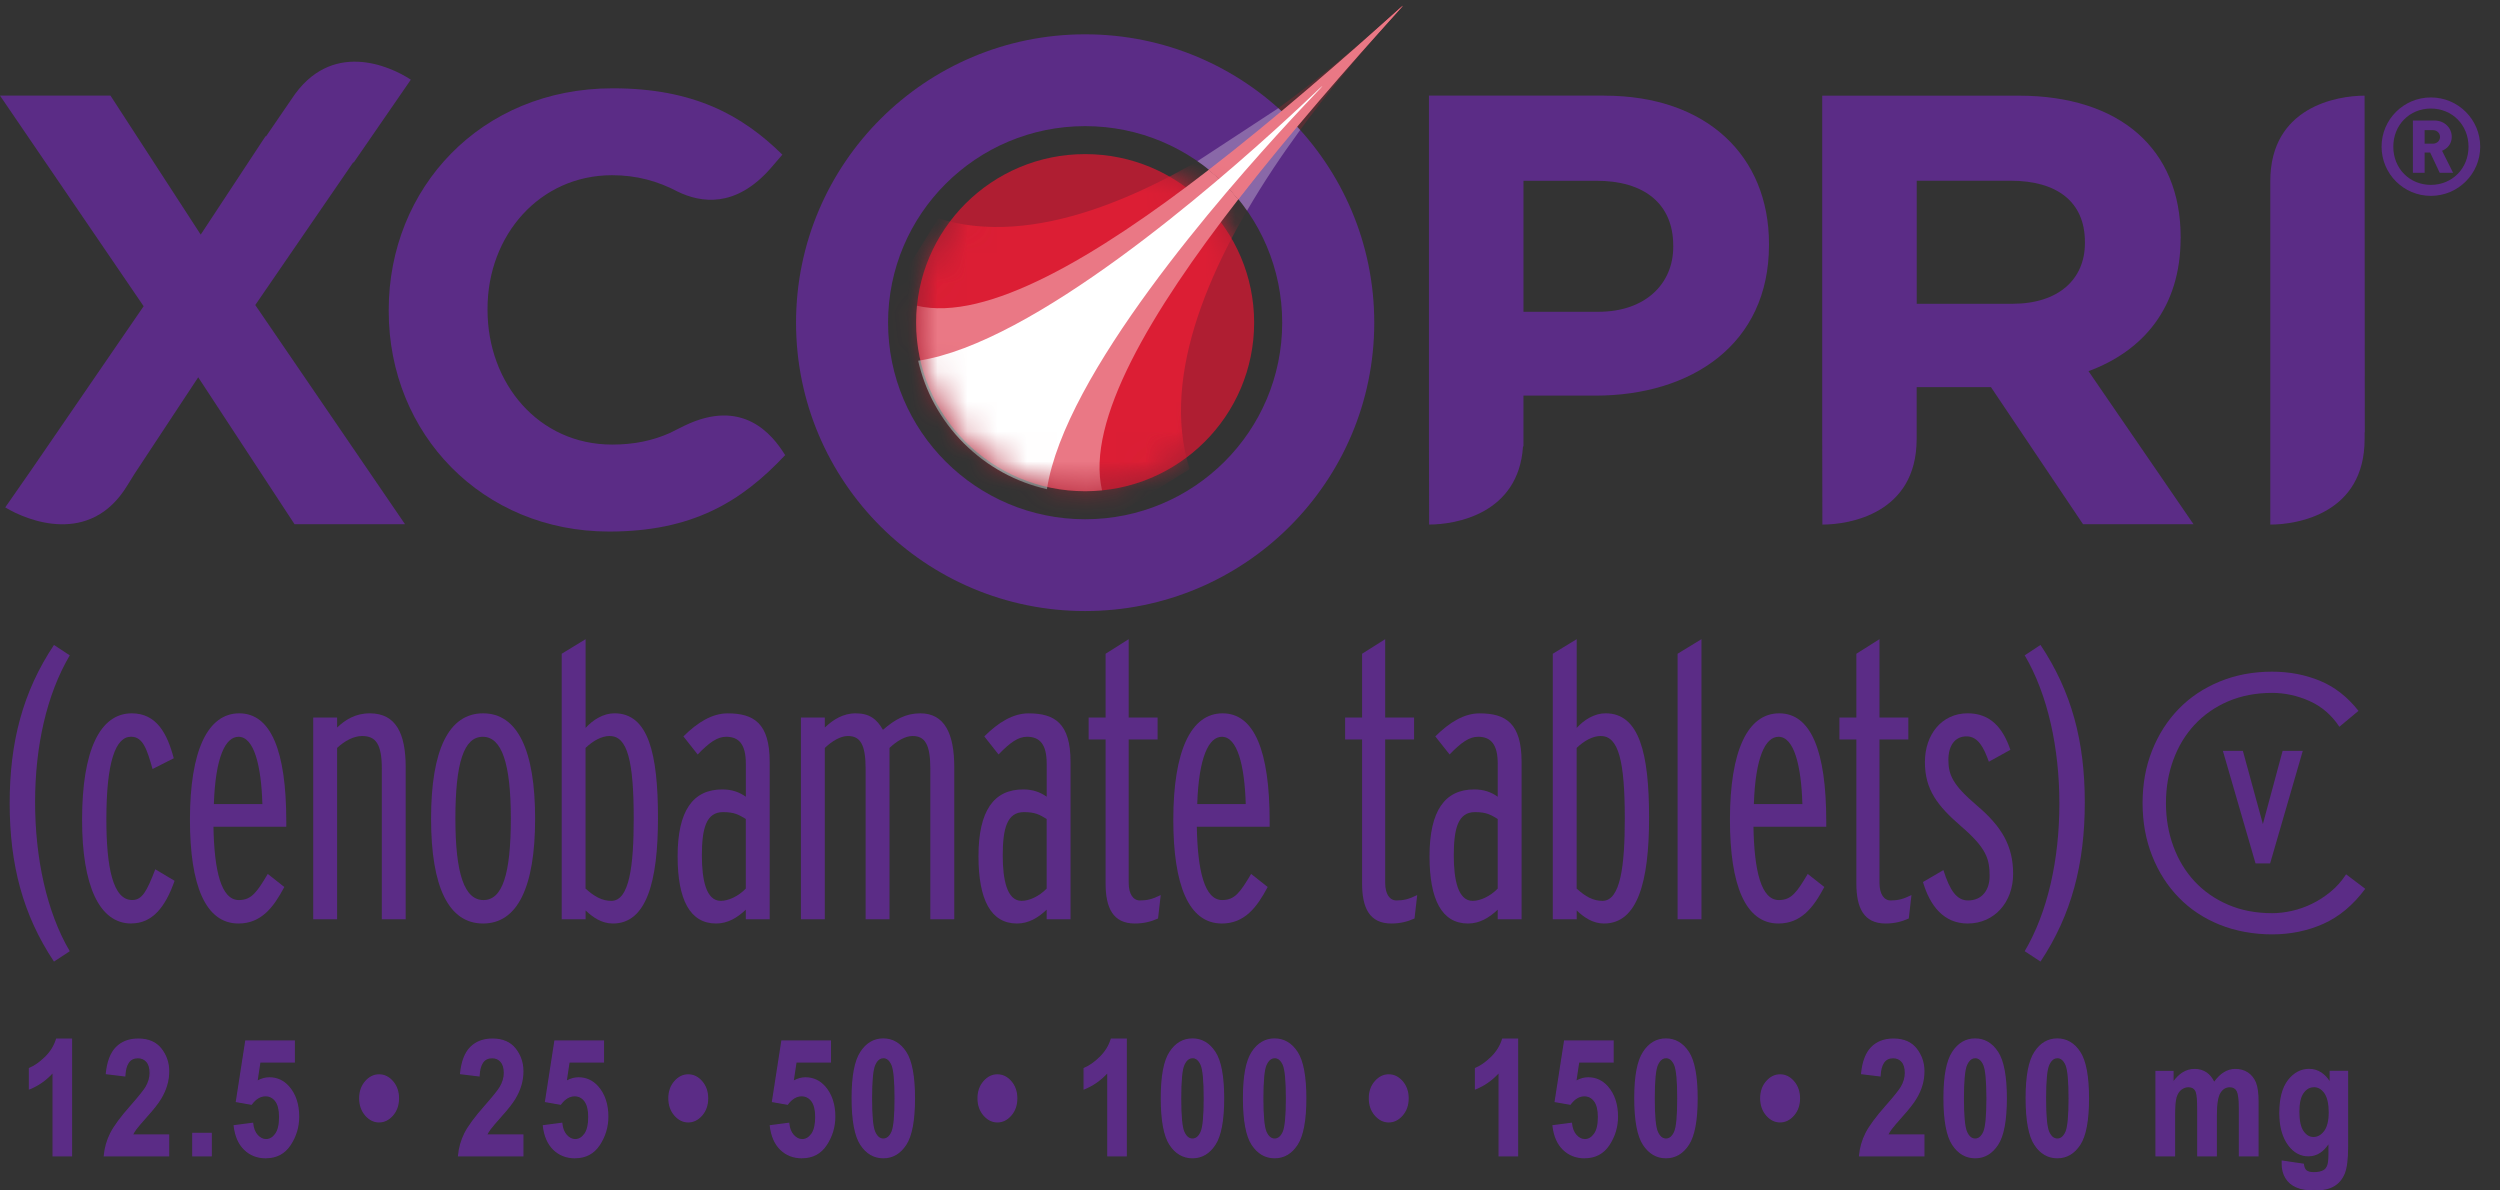 <svg width="84" height="40" viewBox="0 0 84 40" fill="none" xmlns="http://www.w3.org/2000/svg">
<rect x="0" y="0" width="84" height="40" fill="#333333" stroke="none"/>
<path d="M53.91 3.213H48.012V15.001H48.013L48.019 17.625C48.903 17.625 51.025 17.271 51.173 15.001H51.188V13.293H53.601C56.839 13.293 59.438 11.565 59.438 8.233V8.192C59.438 5.251 57.355 3.214 53.911 3.214L53.91 3.213ZM56.221 8.295C56.221 9.528 55.293 10.476 53.705 10.476H51.189V6.074H53.644C55.232 6.074 56.221 6.835 56.221 8.255V8.296V8.295Z" fill="#5B2C86"/>
<path d="M73.27 8.007V7.966C73.27 5.004 71.228 3.214 67.825 3.214H61.226V14.774H61.227L61.232 17.626C62.145 17.626 64.387 17.254 64.399 14.774H64.4V13.007H66.896L69.99 17.614H73.702L70.174 12.471C72.01 11.792 73.268 10.332 73.268 8.007H73.27ZM70.053 8.17C70.053 9.383 69.166 10.207 67.619 10.207H64.402V6.072H67.557C69.104 6.072 70.053 6.772 70.053 8.129V8.17Z" fill="#5B2C86"/>
<path d="M79.457 14.526L79.45 3.214C78.534 3.214 76.282 3.587 76.282 6.087V12.937V13.129V14.526V17.626C77.199 17.626 79.451 17.253 79.451 14.753V14.526H79.457Z" fill="#5B2C86"/>
<path d="M11.871 5.454C11.871 5.454 11.88 5.459 11.884 5.462L13.804 2.677C13.079 2.201 11.109 1.333 9.806 3.315L8.942 4.578L8.919 4.581L6.744 7.883L3.712 3.213H0L4.826 10.289L1.091 15.733L0.176 17.048C0.917 17.499 3.03 18.35 4.268 16.327L4.518 15.924L6.66 12.677L9.897 17.614H13.609L8.577 10.249L11.868 5.455L11.871 5.454Z" fill="#5B2C86"/>
<path d="M26.367 15.27C25.948 14.598 24.956 13.358 22.999 14.303L22.499 14.552C21.94 14.799 21.321 14.938 20.568 14.938C18.093 14.938 16.381 12.881 16.381 10.412V10.371C16.381 7.903 18.134 5.887 20.568 5.887C21.384 5.887 22.101 6.084 22.772 6.439C23.547 6.814 24.708 7 25.887 5.662L26.289 5.194L26.276 5.185C24.937 3.871 23.308 2.967 20.588 2.967C16.154 2.967 13.061 6.32 13.061 10.414V10.454C13.061 14.589 16.217 17.86 20.465 17.86C23.249 17.86 24.899 16.873 26.384 15.289L26.367 15.272V15.27Z" fill="#5B2C86"/>
<path d="M1.813 32.309C0.765 30.733 0.325 29.043 0.325 26.99C0.325 24.937 0.765 23.245 1.813 21.671L2.344 22.02C1.567 23.337 1.179 25.08 1.179 26.952C1.179 28.823 1.567 30.644 2.344 31.961L1.813 32.31V32.309Z" fill="#5B2C86"/>
<path d="M4.414 31.03C3.326 31.03 2.758 29.739 2.758 27.545C2.758 25.221 3.354 23.968 4.428 23.968C5.256 23.968 5.618 24.64 5.838 25.478L5.126 25.839C4.944 25.207 4.816 24.754 4.402 24.754C3.884 24.754 3.574 25.594 3.574 27.53C3.574 29.143 3.794 30.241 4.442 30.241C4.778 30.241 4.934 29.944 5.218 29.208L5.866 29.595C5.555 30.486 5.115 31.027 4.416 31.027L4.414 31.03Z" fill="#5B2C86"/>
<path d="M7.172 27.776C7.198 29.261 7.431 30.242 8.026 30.242C8.454 30.242 8.635 29.971 8.997 29.364L9.553 29.803C9.191 30.488 8.777 31.03 8.013 31.03C6.899 31.03 6.382 29.739 6.382 27.545C6.382 25.221 6.978 23.968 8.039 23.968C9.099 23.968 9.619 25.221 9.619 27.596V27.778H7.172V27.776ZM8.014 24.756C7.574 24.756 7.238 25.44 7.186 27.016H8.816C8.778 25.711 8.532 24.756 8.014 24.756Z" fill="#5B2C86"/>
<path d="M12.829 30.888V25.827C12.829 25.013 12.634 24.73 12.168 24.73C11.884 24.73 11.573 24.897 11.327 25.131V30.888H10.524V24.11H11.327V24.445C11.599 24.187 11.935 23.968 12.427 23.968C13.307 23.968 13.631 24.652 13.631 25.775V30.888H12.829Z" fill="#5B2C86"/>
<path d="M16.232 31.03C15.08 31.03 14.484 29.817 14.484 27.505C14.484 25.193 15.08 23.968 16.232 23.968C17.384 23.968 17.98 25.195 17.98 27.505C17.98 29.816 17.384 31.03 16.232 31.03ZM16.22 24.756C15.585 24.756 15.301 25.634 15.301 27.505C15.301 29.377 15.611 30.242 16.245 30.242C16.88 30.242 17.164 29.377 17.164 27.505C17.164 25.634 16.854 24.756 16.22 24.756Z" fill="#5B2C86"/>
<path d="M20.594 31.03C20.218 31.03 19.92 30.823 19.676 30.591V30.888H18.873V21.966L19.676 21.476V24.458C19.922 24.187 20.272 23.967 20.646 23.967C21.786 23.967 22.108 25.322 22.108 27.479C22.108 29.635 21.72 31.03 20.594 31.03ZM20.49 24.729C20.206 24.729 19.92 24.897 19.674 25.13V29.856C19.972 30.127 20.231 30.269 20.542 30.269C21.15 30.269 21.293 29.082 21.293 27.506C21.293 25.583 21.085 24.731 20.49 24.731V24.729Z" fill="#5B2C86"/>
<path d="M25.059 30.888V30.565C24.774 30.836 24.45 31.03 24.062 31.03C23.182 31.03 22.768 30.23 22.768 28.771C22.768 27.235 23.286 26.525 24.27 26.525C24.594 26.525 24.84 26.615 25.06 26.77V25.659C25.06 25.026 24.84 24.755 24.4 24.755C24.102 24.755 23.83 24.949 23.442 25.35L22.962 24.743C23.442 24.266 23.932 23.969 24.45 23.969C25.331 23.969 25.861 24.304 25.861 25.595V30.888H25.059ZM25.059 27.518C24.826 27.377 24.683 27.287 24.295 27.287C23.725 27.287 23.583 27.841 23.583 28.745C23.583 29.559 23.725 30.269 24.217 30.269C24.475 30.269 24.813 30.114 25.059 29.856V27.52V27.518Z" fill="#5B2C86"/>
<path d="M31.259 30.888V25.827C31.259 25.013 31.078 24.73 30.663 24.73C30.417 24.73 30.133 24.897 29.887 25.131V30.888H29.085V25.827C29.085 25.013 28.903 24.73 28.489 24.73C28.243 24.73 27.959 24.897 27.713 25.131V30.888H26.911V24.11H27.713V24.445C27.985 24.187 28.321 23.968 28.749 23.968C29.215 23.968 29.461 24.161 29.667 24.523C30.069 24.174 30.431 23.968 30.923 23.968C31.739 23.968 32.063 24.652 32.063 25.775V30.888H31.261H31.259Z" fill="#5B2C86"/>
<path d="M35.168 30.888V30.565C34.884 30.836 34.56 31.03 34.172 31.03C33.291 31.03 32.877 30.23 32.877 28.771C32.877 27.235 33.395 26.525 34.379 26.525C34.703 26.525 34.949 26.615 35.169 26.77V25.659C35.169 25.026 34.949 24.755 34.509 24.755C34.211 24.755 33.939 24.949 33.551 25.35L33.072 24.743C33.551 24.266 34.042 23.969 34.56 23.969C35.44 23.969 35.97 24.304 35.97 25.595V30.888H35.168ZM35.168 27.518C34.936 27.377 34.792 27.287 34.404 27.287C33.834 27.287 33.692 27.841 33.692 28.745C33.692 29.559 33.834 30.269 34.326 30.269C34.584 30.269 34.922 30.114 35.168 29.856V27.52V27.518Z" fill="#5B2C86"/>
<path d="M38.908 30.862C38.676 30.966 38.43 31.03 38.132 31.03C37.394 31.03 37.148 30.501 37.148 29.687V24.845H36.578V24.109H37.148V21.966L37.924 21.476V24.109H38.895V24.845H37.924V29.661C37.924 30.048 38.08 30.255 38.3 30.255C38.534 30.255 38.714 30.217 39 30.074L38.91 30.862H38.908Z" fill="#5B2C86"/>
<path d="M40.213 27.776C40.239 29.261 40.472 30.242 41.067 30.242C41.495 30.242 41.676 29.971 42.038 29.364L42.594 29.803C42.232 30.488 41.818 31.03 41.054 31.03C39.94 31.03 39.423 29.739 39.423 27.545C39.423 25.221 40.019 23.968 41.08 23.968C42.14 23.968 42.66 25.221 42.66 27.596V27.778H40.213V27.776ZM41.055 24.756C40.615 24.756 40.279 25.44 40.227 27.016H41.857C41.819 25.711 41.573 24.756 41.055 24.756Z" fill="#5B2C86"/>
<path d="M47.526 30.862C47.294 30.966 47.048 31.03 46.75 31.03C46.012 31.03 45.766 30.501 45.766 29.687V24.845H45.196V24.109H45.766V21.966L46.542 21.476V24.109H47.513V24.845H46.542V29.661C46.542 30.048 46.698 30.255 46.918 30.255C47.152 30.255 47.332 30.217 47.618 30.074L47.528 30.862H47.526Z" fill="#5B2C86"/>
<path d="M50.323 30.888V30.565C50.038 30.836 49.715 31.03 49.326 31.03C48.446 31.03 48.032 30.23 48.032 28.771C48.032 27.235 48.55 26.525 49.534 26.525C49.858 26.525 50.104 26.615 50.324 26.77V25.659C50.324 25.026 50.104 24.755 49.664 24.755C49.366 24.755 49.094 24.949 48.706 25.35L48.226 24.743C48.706 24.266 49.197 23.969 49.715 23.969C50.595 23.969 51.125 24.304 51.125 25.595V30.888H50.323ZM50.323 27.518C50.09 27.377 49.947 27.287 49.559 27.287C48.989 27.287 48.847 27.841 48.847 28.745C48.847 29.559 48.989 30.269 49.481 30.269C49.739 30.269 50.077 30.114 50.323 29.856V27.52V27.518Z" fill="#5B2C86"/>
<path d="M53.895 31.03C53.519 31.03 53.221 30.823 52.977 30.591V30.888H52.174V21.966L52.977 21.476V24.458C53.222 24.187 53.572 23.967 53.947 23.967C55.087 23.967 55.409 25.322 55.409 27.479C55.409 29.635 55.021 31.03 53.895 31.03ZM53.791 24.729C53.507 24.729 53.221 24.897 52.975 25.13V29.856C53.273 30.127 53.531 30.269 53.843 30.269C54.451 30.269 54.593 29.082 54.593 27.506C54.593 25.583 54.386 24.731 53.791 24.731V24.729Z" fill="#5B2C86"/>
<path d="M56.367 30.888V21.966L57.169 21.476V30.888H56.367Z" fill="#5B2C86"/>
<path d="M58.916 27.776C58.942 29.261 59.174 30.242 59.77 30.242C60.198 30.242 60.378 29.971 60.74 29.364L61.297 29.803C60.934 30.488 60.52 31.03 59.756 31.03C58.643 31.03 58.126 29.739 58.126 27.545C58.126 25.221 58.722 23.968 59.782 23.968C60.843 23.968 61.362 25.221 61.362 27.596V27.778H58.916V27.776ZM59.758 24.756C59.318 24.756 58.981 25.44 58.93 27.016H60.56C60.522 25.711 60.276 24.756 59.758 24.756Z" fill="#5B2C86"/>
<path d="M64.134 30.862C63.901 30.966 63.656 31.03 63.358 31.03C62.62 31.03 62.374 30.501 62.374 29.687V24.845H61.804V24.109H62.374V21.966L63.15 21.476V24.109H64.12V24.845H63.15V29.661C63.15 30.048 63.306 30.255 63.526 30.255C63.759 30.255 63.94 30.217 64.225 30.074L64.135 30.862H64.134Z" fill="#5B2C86"/>
<path d="M66.114 31.03C65.312 31.03 64.846 30.436 64.612 29.636L65.298 29.235C65.518 29.933 65.752 30.255 66.126 30.255C66.605 30.255 66.851 29.894 66.851 29.441C66.851 28.86 66.747 28.499 65.893 27.763C65.103 27.079 64.677 26.536 64.677 25.607C64.677 24.677 65.246 23.967 66.113 23.967C66.889 23.967 67.303 24.47 67.549 25.194L66.825 25.594C66.657 25.117 66.463 24.742 66.075 24.742C65.686 24.742 65.466 25.052 65.466 25.53C65.466 26.033 65.609 26.37 66.411 27.054C67.265 27.777 67.641 28.423 67.641 29.365C67.641 30.307 67.019 31.03 66.113 31.03H66.114Z" fill="#5B2C86"/>
<path d="M68.561 32.309L68.03 31.96C68.806 30.643 69.195 28.874 69.195 27.002C69.195 25.131 68.806 23.336 68.03 22.019L68.561 21.67C69.609 23.246 70.049 24.91 70.049 26.963C70.049 29.016 69.609 30.733 68.561 32.308V32.309Z" fill="#5B2C86"/>
<path d="M79.472 29.864C79.067 30.409 78.6 30.8 78.068 31.039C77.537 31.276 76.963 31.395 76.344 31.395C75.724 31.395 75.112 31.285 74.578 31.069C74.042 30.852 73.584 30.547 73.204 30.155C72.824 29.764 72.526 29.298 72.312 28.756C72.097 28.214 71.991 27.623 71.991 26.982C71.991 26.341 72.097 25.753 72.312 25.214C72.526 24.677 72.823 24.212 73.204 23.82C73.584 23.428 74.043 23.122 74.578 22.901C75.114 22.68 75.701 22.568 76.344 22.568C76.915 22.568 77.448 22.669 77.942 22.871C78.437 23.073 78.872 23.411 79.245 23.885L78.603 24.419C78.341 24.024 78.005 23.735 77.598 23.554C77.189 23.373 76.771 23.281 76.344 23.281C75.797 23.281 75.303 23.377 74.863 23.566C74.423 23.756 74.049 24.017 73.74 24.349C73.431 24.681 73.193 25.072 73.027 25.524C72.86 25.975 72.776 26.46 72.776 26.982C72.776 27.504 72.86 27.991 73.027 28.441C73.193 28.892 73.431 29.283 73.74 29.616C74.049 29.948 74.423 30.209 74.863 30.398C75.303 30.588 75.797 30.683 76.344 30.683C76.558 30.683 76.779 30.657 77.009 30.605C77.239 30.553 77.463 30.474 77.681 30.368C77.9 30.262 78.108 30.127 78.306 29.965C78.504 29.802 78.679 29.608 78.829 29.377L79.472 29.864Z" fill="#5B2C86"/>
<path d="M43.082 10.842C43.082 14.49 40.118 17.447 36.461 17.447C32.803 17.447 29.839 14.49 29.839 10.842C29.839 7.195 32.803 4.238 36.461 4.238C40.118 4.238 43.082 7.195 43.082 10.842ZM36.461 1.153C31.095 1.153 26.747 5.492 26.747 10.842C26.747 16.193 31.097 20.531 36.461 20.531C41.825 20.531 46.175 16.193 46.175 10.842C46.175 5.492 41.825 1.153 36.461 1.153Z" fill="#5B2C86"/>
<path d="M2.4 38.831H1.786V36.012C1.557 36.27 1.291 36.458 0.991 36.579V35.901C1.162 35.831 1.339 35.708 1.522 35.53C1.705 35.351 1.833 35.147 1.904 34.915H2.4V38.831Z" fill="#5B2C86"/>
<path d="M2.423 38.855H1.764V36.071C1.543 36.309 1.286 36.487 1 36.602L0.969 36.614V35.886L0.982 35.88C1.149 35.812 1.325 35.69 1.506 35.515C1.685 35.341 1.812 35.138 1.882 34.91L1.887 34.894H2.423V38.855ZM1.809 38.81H2.378V34.938H1.92C1.847 35.166 1.719 35.371 1.537 35.547C1.358 35.721 1.182 35.845 1.012 35.916V36.546C1.295 36.426 1.55 36.242 1.768 35.998L1.808 35.954V38.81H1.809Z" fill="#5B2C86"/>
<path d="M5.666 38.136V38.831H3.509C3.533 38.568 3.604 38.318 3.721 38.082C3.84 37.845 4.07 37.534 4.411 37.15C4.682 36.843 4.849 36.636 4.91 36.527C5.003 36.369 5.049 36.211 5.049 36.051C5.049 35.881 5.011 35.753 4.935 35.666C4.858 35.578 4.757 35.535 4.633 35.535C4.361 35.535 4.213 35.738 4.193 36.144L3.582 36.069C3.619 35.671 3.729 35.379 3.914 35.193C4.098 35.006 4.343 34.913 4.649 34.913C4.985 34.913 5.239 35.022 5.41 35.24C5.581 35.458 5.666 35.708 5.666 35.99C5.666 36.149 5.644 36.305 5.6 36.455C5.557 36.605 5.49 36.756 5.399 36.907C5.309 37.059 5.157 37.252 4.946 37.488C4.747 37.71 4.623 37.856 4.571 37.927C4.519 37.998 4.477 38.067 4.444 38.134H5.666V38.136Z" fill="#5B2C86"/>
<path d="M5.688 38.855H3.483L3.486 38.83C3.509 38.566 3.582 38.311 3.701 38.074C3.82 37.837 4.052 37.522 4.394 37.136C4.661 36.832 4.828 36.623 4.89 36.517C4.98 36.363 5.025 36.206 5.025 36.052C5.025 35.889 4.988 35.763 4.916 35.681C4.843 35.598 4.75 35.559 4.631 35.559C4.37 35.559 4.234 35.751 4.213 36.148V36.172L3.554 36.092V36.07C3.594 35.669 3.708 35.369 3.895 35.18C4.082 34.99 4.335 34.894 4.646 34.894C4.988 34.894 5.25 35.007 5.425 35.229C5.599 35.45 5.686 35.707 5.686 35.992C5.686 36.153 5.665 36.311 5.619 36.462C5.576 36.614 5.507 36.768 5.416 36.92C5.324 37.073 5.171 37.27 4.959 37.505C4.763 37.726 4.637 37.873 4.586 37.943C4.543 38.002 4.507 38.059 4.478 38.115H5.686V38.855H5.688ZM3.534 38.81H5.643V38.16H4.407L4.422 38.127C4.455 38.059 4.499 37.988 4.551 37.916C4.604 37.843 4.727 37.7 4.927 37.475C5.137 37.241 5.289 37.047 5.378 36.897C5.466 36.749 5.533 36.597 5.577 36.45C5.619 36.303 5.641 36.149 5.641 35.992C5.641 35.717 5.557 35.469 5.39 35.256C5.224 35.045 4.974 34.937 4.646 34.937C4.348 34.937 4.107 35.029 3.928 35.21C3.751 35.388 3.642 35.67 3.604 36.051L4.169 36.12C4.197 35.718 4.351 35.514 4.631 35.514C4.763 35.514 4.869 35.56 4.95 35.651C5.029 35.743 5.07 35.876 5.07 36.052C5.07 36.214 5.022 36.379 4.928 36.54C4.865 36.649 4.696 36.861 4.426 37.166C4.087 37.547 3.856 37.86 3.74 38.093C3.627 38.319 3.557 38.559 3.533 38.808L3.534 38.81Z" fill="#5B2C86"/>
<path d="M6.48 38.83V38.082H7.094V38.83H6.48Z" fill="#5B2C86"/>
<path d="M7.117 38.855H6.458V38.062H7.117V38.855ZM6.502 38.81H7.071V38.106H6.502V38.81Z" fill="#5B2C86"/>
<path d="M7.871 37.829L8.485 37.748C8.502 37.919 8.553 38.052 8.642 38.15C8.731 38.248 8.829 38.296 8.936 38.296C9.062 38.296 9.171 38.233 9.261 38.109C9.352 37.984 9.398 37.793 9.398 37.534C9.398 37.29 9.353 37.109 9.263 36.992C9.173 36.874 9.058 36.816 8.92 36.816C8.743 36.816 8.585 36.911 8.444 37.101L7.944 37.014L8.258 34.982H9.883V35.683H8.727L8.627 36.346C8.767 36.262 8.907 36.22 9.05 36.22C9.302 36.22 9.517 36.32 9.693 36.519C9.916 36.772 10.027 37.108 10.027 37.522C10.027 37.864 9.932 38.179 9.742 38.467C9.552 38.754 9.282 38.897 8.929 38.897C8.645 38.897 8.406 38.805 8.216 38.619C8.025 38.434 7.91 38.169 7.87 37.827L7.871 37.829Z" fill="#5B2C86"/>
<path d="M8.932 38.92C8.643 38.92 8.397 38.824 8.203 38.635C8.008 38.447 7.89 38.175 7.85 37.829L7.847 37.807L8.506 37.721L8.509 37.745C8.524 37.91 8.576 38.04 8.66 38.133C8.745 38.226 8.838 38.272 8.938 38.272C9.058 38.272 9.158 38.214 9.245 38.094C9.333 37.974 9.376 37.784 9.376 37.532C9.376 37.293 9.333 37.116 9.247 37.003C9.161 36.891 9.054 36.837 8.921 36.837C8.753 36.837 8.599 36.929 8.464 37.112L8.455 37.123L7.92 37.029L8.241 34.957H9.908V35.703H8.749L8.659 36.301C8.787 36.231 8.92 36.196 9.053 36.196C9.311 36.196 9.534 36.298 9.714 36.501C9.94 36.759 10.054 37.101 10.054 37.52C10.054 37.865 9.957 38.188 9.766 38.477C9.573 38.77 9.293 38.918 8.934 38.918L8.932 38.92ZM7.898 37.847C7.939 38.173 8.052 38.426 8.234 38.603C8.42 38.783 8.655 38.875 8.932 38.875C9.275 38.875 9.542 38.733 9.726 38.453C9.912 38.171 10.007 37.858 10.007 37.521C10.007 37.114 9.896 36.781 9.678 36.533C9.508 36.341 9.296 36.242 9.051 36.242C8.913 36.242 8.775 36.283 8.64 36.365L8.599 36.39L8.71 35.66H9.863V35.005H8.279L7.97 36.995L8.435 37.077C8.577 36.889 8.741 36.794 8.92 36.794C9.066 36.794 9.188 36.856 9.282 36.978C9.375 37.099 9.422 37.287 9.422 37.535C9.422 37.796 9.374 37.995 9.281 38.123C9.186 38.254 9.07 38.32 8.936 38.32C8.823 38.32 8.719 38.268 8.626 38.166C8.539 38.069 8.484 37.938 8.465 37.775L7.896 37.848L7.898 37.847Z" fill="#5B2C86"/>
<path d="M13.386 36.904C13.386 37.129 13.32 37.317 13.191 37.467C13.061 37.617 12.909 37.692 12.737 37.692C12.565 37.692 12.416 37.617 12.286 37.467C12.156 37.317 12.09 37.129 12.09 36.904C12.09 36.679 12.155 36.491 12.286 36.343C12.416 36.194 12.566 36.119 12.737 36.119C12.908 36.119 13.061 36.194 13.191 36.343C13.32 36.491 13.386 36.679 13.386 36.904Z" fill="#5B2C86"/>
<path d="M12.737 37.715C12.561 37.715 12.402 37.637 12.268 37.482C12.136 37.328 12.067 37.134 12.067 36.904C12.067 36.674 12.134 36.48 12.268 36.327C12.402 36.173 12.559 36.096 12.737 36.096C12.915 36.096 13.075 36.173 13.207 36.327C13.34 36.48 13.408 36.674 13.408 36.904C13.408 37.134 13.341 37.328 13.207 37.482C13.073 37.636 12.915 37.715 12.736 37.715H12.737ZM12.737 36.141C12.574 36.141 12.428 36.213 12.302 36.356C12.177 36.501 12.114 36.685 12.114 36.903C12.114 37.121 12.178 37.306 12.304 37.451C12.428 37.595 12.574 37.667 12.738 37.667C12.902 37.667 13.05 37.594 13.176 37.451C13.302 37.306 13.366 37.121 13.366 36.903C13.366 36.685 13.302 36.501 13.177 36.356C13.053 36.213 12.905 36.141 12.74 36.141H12.737Z" fill="#5B2C86"/>
<path d="M17.568 38.136V38.831H15.411C15.434 38.568 15.505 38.318 15.623 38.082C15.742 37.845 15.972 37.534 16.313 37.15C16.584 36.843 16.75 36.636 16.812 36.527C16.905 36.369 16.951 36.211 16.951 36.051C16.951 35.881 16.913 35.753 16.837 35.666C16.76 35.578 16.659 35.535 16.535 35.535C16.263 35.535 16.115 35.738 16.095 36.144L15.484 36.069C15.521 35.671 15.631 35.379 15.816 35.193C16 35.006 16.245 34.913 16.551 34.913C16.887 34.913 17.141 35.022 17.312 35.24C17.483 35.458 17.568 35.708 17.568 35.99C17.568 36.149 17.546 36.305 17.502 36.455C17.458 36.605 17.391 36.756 17.301 36.907C17.211 37.059 17.059 37.252 16.848 37.488C16.649 37.71 16.525 37.856 16.473 37.927C16.421 37.998 16.379 38.067 16.346 38.134H17.568V38.136Z" fill="#5B2C86"/>
<path d="M17.59 38.855H15.385L15.388 38.83C15.411 38.566 15.484 38.311 15.602 38.074C15.721 37.837 15.954 37.522 16.295 37.136C16.563 36.832 16.73 36.623 16.791 36.517C16.882 36.363 16.927 36.206 16.927 36.052C16.927 35.889 16.89 35.763 16.817 35.681C16.745 35.598 16.652 35.559 16.533 35.559C16.272 35.559 16.136 35.751 16.115 36.148V36.172L15.456 36.092V36.07C15.496 35.669 15.609 35.369 15.797 35.18C15.984 34.99 16.237 34.894 16.548 34.894C16.89 34.894 17.152 35.007 17.327 35.229C17.501 35.45 17.588 35.707 17.588 35.992C17.588 36.153 17.566 36.311 17.521 36.462C17.478 36.614 17.409 36.768 17.318 36.92C17.226 37.073 17.073 37.27 16.861 37.505C16.664 37.726 16.539 37.873 16.488 37.943C16.444 38.002 16.409 38.059 16.38 38.115H17.588V38.855H17.59ZM15.436 38.81H17.544V38.16H16.309L16.324 38.127C16.357 38.059 16.401 37.988 16.453 37.916C16.506 37.843 16.629 37.7 16.828 37.475C17.039 37.241 17.191 37.047 17.279 36.897C17.368 36.749 17.435 36.597 17.479 36.45C17.521 36.303 17.543 36.149 17.543 35.992C17.543 35.717 17.458 35.469 17.292 35.256C17.126 35.045 16.876 34.937 16.548 34.937C16.25 34.937 16.008 35.029 15.829 35.21C15.653 35.388 15.544 35.67 15.505 36.051L16.071 36.12C16.099 35.718 16.253 35.514 16.533 35.514C16.664 35.514 16.771 35.56 16.852 35.651C16.931 35.743 16.972 35.876 16.972 36.052C16.972 36.214 16.924 36.379 16.83 36.54C16.767 36.649 16.598 36.861 16.328 37.166C15.989 37.547 15.758 37.86 15.642 38.093C15.529 38.319 15.459 38.559 15.434 38.808L15.436 38.81Z" fill="#5B2C86"/>
<path d="M18.26 37.829L18.873 37.748C18.89 37.919 18.942 38.052 19.03 38.15C19.119 38.248 19.218 38.296 19.324 38.296C19.45 38.296 19.559 38.233 19.649 38.109C19.74 37.984 19.786 37.793 19.786 37.534C19.786 37.29 19.741 37.109 19.651 36.992C19.561 36.874 19.446 36.816 19.308 36.816C19.132 36.816 18.973 36.911 18.832 37.101L18.332 37.014L18.646 34.982H20.271V35.683H19.115L19.015 36.346C19.155 36.262 19.296 36.22 19.438 36.22C19.691 36.22 19.905 36.32 20.081 36.519C20.304 36.772 20.415 37.108 20.415 37.522C20.415 37.864 20.321 38.179 20.131 38.467C19.941 38.754 19.67 38.897 19.317 38.897C19.033 38.897 18.794 38.805 18.604 38.619C18.413 38.434 18.298 38.169 18.258 37.827L18.26 37.829Z" fill="#5B2C86"/>
<path d="M19.32 38.92C19.03 38.92 18.784 38.824 18.59 38.635C18.396 38.447 18.277 38.175 18.238 37.829L18.235 37.807L18.894 37.721L18.896 37.745C18.911 37.91 18.963 38.04 19.048 38.133C19.133 38.226 19.226 38.272 19.325 38.272C19.446 38.272 19.546 38.214 19.633 38.094C19.72 37.974 19.764 37.784 19.764 37.532C19.764 37.293 19.72 37.116 19.634 37.003C19.548 36.891 19.442 36.837 19.309 36.837C19.141 36.837 18.986 36.929 18.851 37.112L18.843 37.123L18.307 37.029L18.628 34.957H20.296V35.703H19.137L19.047 36.301C19.175 36.231 19.308 36.196 19.44 36.196C19.698 36.196 19.921 36.298 20.102 36.501C20.327 36.759 20.442 37.101 20.442 37.52C20.442 37.865 20.345 38.188 20.154 38.477C19.961 38.77 19.681 38.918 19.321 38.918L19.32 38.92ZM18.285 37.847C18.326 38.173 18.44 38.426 18.622 38.603C18.808 38.783 19.043 38.875 19.32 38.875C19.663 38.875 19.93 38.733 20.114 38.453C20.3 38.171 20.394 37.858 20.394 37.521C20.394 37.114 20.284 36.781 20.066 36.533C19.895 36.341 19.683 36.242 19.439 36.242C19.301 36.242 19.163 36.283 19.027 36.365L18.986 36.39L19.097 35.66H20.251V35.005H18.667L18.358 36.995L18.823 37.077C18.965 36.889 19.129 36.794 19.308 36.794C19.454 36.794 19.576 36.856 19.67 36.978C19.763 37.099 19.809 37.287 19.809 37.535C19.809 37.796 19.761 37.995 19.669 38.123C19.574 38.254 19.458 38.32 19.324 38.32C19.211 38.32 19.107 38.268 19.014 38.166C18.926 38.069 18.872 37.938 18.853 37.775L18.284 37.848L18.285 37.847Z" fill="#5B2C86"/>
<path d="M23.774 36.904C23.774 37.129 23.709 37.317 23.579 37.467C23.449 37.617 23.297 37.692 23.125 37.692C22.953 37.692 22.804 37.617 22.674 37.467C22.544 37.317 22.479 37.129 22.479 36.904C22.479 36.679 22.543 36.491 22.674 36.343C22.804 36.194 22.954 36.119 23.125 36.119C23.296 36.119 23.449 36.194 23.579 36.343C23.709 36.491 23.774 36.679 23.774 36.904Z" fill="#5B2C86"/>
<path d="M23.125 37.715C22.948 37.715 22.79 37.637 22.656 37.482C22.523 37.328 22.455 37.134 22.455 36.904C22.455 36.674 22.522 36.48 22.656 36.327C22.79 36.173 22.947 36.096 23.125 36.096C23.302 36.096 23.462 36.173 23.595 36.327C23.727 36.48 23.796 36.674 23.796 36.904C23.796 37.134 23.729 37.328 23.595 37.482C23.461 37.636 23.302 37.715 23.123 37.715H23.125ZM23.125 36.141C22.962 36.141 22.816 36.213 22.69 36.356C22.564 36.501 22.502 36.685 22.502 36.903C22.502 37.121 22.566 37.306 22.692 37.451C22.816 37.595 22.962 37.667 23.126 37.667C23.29 37.667 23.438 37.594 23.563 37.451C23.689 37.306 23.753 37.121 23.753 36.903C23.753 36.685 23.689 36.501 23.565 36.356C23.44 36.213 23.293 36.141 23.128 36.141H23.125Z" fill="#5B2C86"/>
<path d="M25.887 37.829L26.5 37.748C26.517 37.919 26.569 38.052 26.657 38.15C26.746 38.248 26.845 38.296 26.951 38.296C27.077 38.296 27.186 38.233 27.276 38.109C27.367 37.984 27.413 37.793 27.413 37.534C27.413 37.29 27.368 37.109 27.278 36.992C27.188 36.874 27.073 36.816 26.935 36.816C26.759 36.816 26.6 36.911 26.459 37.101L25.959 37.014L26.273 34.982H27.898V35.683H26.742L26.642 36.346C26.782 36.262 26.922 36.22 27.065 36.22C27.317 36.22 27.532 36.32 27.708 36.519C27.931 36.772 28.042 37.108 28.042 37.522C28.042 37.864 27.948 38.179 27.758 38.467C27.568 38.754 27.297 38.897 26.944 38.897C26.66 38.897 26.421 38.805 26.231 38.619C26.04 38.434 25.925 38.169 25.885 37.827L25.887 37.829Z" fill="#5B2C86"/>
<path d="M26.946 38.92C26.656 38.92 26.41 38.824 26.216 38.635C26.022 38.447 25.903 38.175 25.864 37.829L25.861 37.807L26.52 37.721L26.522 37.745C26.537 37.91 26.589 38.04 26.674 38.133C26.759 38.226 26.852 38.272 26.951 38.272C27.072 38.272 27.172 38.214 27.259 38.094C27.346 37.974 27.39 37.784 27.39 37.532C27.39 37.293 27.346 37.116 27.26 37.003C27.174 36.891 27.068 36.837 26.935 36.837C26.767 36.837 26.613 36.929 26.477 37.112L26.469 37.123L25.933 37.029L26.254 34.957H27.922V35.703H26.763L26.673 36.301C26.801 36.231 26.934 36.196 27.066 36.196C27.325 36.196 27.547 36.298 27.728 36.501C27.953 36.759 28.068 37.101 28.068 37.52C28.068 37.865 27.971 38.188 27.78 38.477C27.587 38.77 27.307 38.918 26.947 38.918L26.946 38.92ZM25.911 37.847C25.952 38.173 26.066 38.426 26.248 38.603C26.433 38.783 26.669 38.875 26.946 38.875C27.289 38.875 27.555 38.733 27.74 38.453C27.926 38.171 28.02 37.858 28.02 37.521C28.02 37.114 27.909 36.781 27.692 36.533C27.521 36.341 27.309 36.242 27.065 36.242C26.927 36.242 26.789 36.283 26.654 36.365L26.613 36.39L26.723 35.66H27.877V35.005H26.293L25.984 36.995L26.448 37.077C26.591 36.889 26.755 36.794 26.934 36.794C27.08 36.794 27.201 36.856 27.296 36.978C27.389 37.099 27.435 37.287 27.435 37.535C27.435 37.796 27.387 37.995 27.294 38.123C27.2 38.254 27.084 38.32 26.95 38.32C26.837 38.32 26.733 38.268 26.64 38.166C26.552 38.069 26.498 37.938 26.479 37.775L25.91 37.848L25.911 37.847Z" fill="#5B2C86"/>
<path d="M29.678 34.915C29.99 34.915 30.241 35.062 30.434 35.358C30.627 35.654 30.722 36.17 30.722 36.908C30.722 37.645 30.627 38.159 30.434 38.455C30.241 38.751 29.991 38.898 29.681 38.898C29.371 38.898 29.118 38.752 28.925 38.459C28.732 38.166 28.637 37.647 28.637 36.9C28.637 36.153 28.732 35.654 28.925 35.358C29.118 35.062 29.368 34.915 29.678 34.915ZM29.68 35.535C29.558 35.535 29.461 35.616 29.388 35.775C29.316 35.935 29.28 36.312 29.28 36.908C29.28 37.504 29.316 37.881 29.388 38.039C29.461 38.197 29.558 38.278 29.68 38.278C29.801 38.278 29.899 38.197 29.972 38.038C30.043 37.878 30.078 37.502 30.078 36.908C30.078 36.314 30.043 35.935 29.972 35.775C29.901 35.616 29.804 35.535 29.68 35.535Z" fill="#5B2C86"/>
<path d="M29.681 38.919C29.362 38.919 29.102 38.768 28.906 38.469C28.712 38.175 28.613 37.646 28.613 36.898C28.613 36.149 28.712 35.641 28.906 35.344C29.101 35.042 29.361 34.89 29.678 34.89C29.995 34.89 30.256 35.042 30.453 35.344C30.647 35.641 30.745 36.167 30.745 36.906C30.745 37.645 30.647 38.168 30.453 38.465C30.257 38.766 29.998 38.919 29.681 38.919ZM29.678 34.937C29.377 34.937 29.131 35.083 28.944 35.37C28.755 35.66 28.66 36.174 28.66 36.899C28.66 37.624 28.755 38.158 28.944 38.446C29.131 38.731 29.379 38.875 29.681 38.875C29.983 38.875 30.227 38.73 30.415 38.443C30.603 38.153 30.699 37.636 30.699 36.908C30.699 36.181 30.603 35.661 30.415 35.371C30.227 35.083 29.98 34.939 29.678 34.939V34.937ZM29.679 38.299C29.549 38.299 29.444 38.214 29.368 38.048C29.294 37.884 29.257 37.511 29.257 36.907C29.257 36.303 29.293 35.928 29.368 35.765C29.444 35.597 29.548 35.513 29.679 35.513C29.811 35.513 29.917 35.597 29.992 35.765C30.066 35.928 30.102 36.302 30.102 36.907C30.102 37.512 30.066 37.883 29.992 38.047C29.917 38.214 29.812 38.299 29.679 38.299ZM29.679 35.558C29.567 35.558 29.478 35.631 29.409 35.784C29.338 35.939 29.302 36.318 29.302 36.907C29.302 37.496 29.338 37.875 29.409 38.029C29.477 38.18 29.566 38.254 29.679 38.254C29.793 38.254 29.883 38.18 29.951 38.028C30.021 37.872 30.056 37.495 30.056 36.906C30.056 36.317 30.021 35.938 29.951 35.782C29.883 35.63 29.794 35.556 29.679 35.556V35.558Z" fill="#5B2C86"/>
<path d="M34.162 36.904C34.162 37.129 34.096 37.317 33.966 37.467C33.837 37.617 33.685 37.692 33.513 37.692C33.34 37.692 33.191 37.617 33.062 37.467C32.932 37.317 32.866 37.129 32.866 36.904C32.866 36.679 32.93 36.491 33.062 36.343C33.191 36.194 33.342 36.119 33.513 36.119C33.684 36.119 33.837 36.194 33.966 36.343C34.096 36.491 34.162 36.679 34.162 36.904Z" fill="#5B2C86"/>
<path d="M33.512 37.715C33.336 37.715 33.178 37.637 33.044 37.482C32.911 37.328 32.843 37.134 32.843 36.904C32.843 36.674 32.91 36.48 33.044 36.327C33.178 36.173 33.335 36.096 33.512 36.096C33.69 36.096 33.85 36.173 33.983 36.327C34.115 36.48 34.183 36.674 34.183 36.904C34.183 37.134 34.117 37.328 33.983 37.482C33.849 37.636 33.69 37.715 33.511 37.715H33.512ZM33.512 36.141C33.35 36.141 33.204 36.213 33.078 36.356C32.952 36.501 32.889 36.685 32.889 36.903C32.889 37.121 32.953 37.306 33.079 37.451C33.204 37.595 33.35 37.667 33.514 37.667C33.678 37.667 33.825 37.594 33.951 37.451C34.077 37.306 34.141 37.121 34.141 36.903C34.141 36.685 34.077 36.501 33.953 36.356C33.828 36.213 33.681 36.141 33.515 36.141H33.512Z" fill="#5B2C86"/>
<path d="M37.84 38.831H37.226V36.012C36.996 36.27 36.731 36.458 36.431 36.579V35.901C36.602 35.831 36.779 35.708 36.962 35.53C37.145 35.351 37.273 35.147 37.344 34.915H37.84V38.831Z" fill="#5B2C86"/>
<path d="M37.861 38.855H37.203V36.071C36.981 36.309 36.724 36.487 36.439 36.602L36.407 36.614V35.886L36.421 35.88C36.588 35.812 36.764 35.69 36.944 35.515C37.123 35.341 37.25 35.138 37.32 34.91L37.326 34.894H37.861V38.855ZM37.248 38.81H37.816V34.938H37.358C37.286 35.166 37.157 35.371 36.976 35.547C36.797 35.721 36.62 35.845 36.451 35.916V36.546C36.734 36.426 36.988 36.242 37.207 35.998L37.246 35.954V38.81H37.248Z" fill="#5B2C86"/>
<path d="M40.066 34.915C40.377 34.915 40.629 35.062 40.822 35.358C41.014 35.654 41.11 36.17 41.11 36.908C41.11 37.645 41.014 38.159 40.822 38.455C40.629 38.751 40.379 38.898 40.069 38.898C39.758 38.898 39.505 38.752 39.313 38.459C39.12 38.166 39.024 37.647 39.024 36.9C39.024 36.153 39.12 35.654 39.313 35.358C39.505 35.062 39.756 34.915 40.066 34.915ZM40.067 35.535C39.946 35.535 39.849 35.616 39.776 35.775C39.704 35.935 39.668 36.312 39.668 36.908C39.668 37.504 39.704 37.881 39.776 38.039C39.849 38.197 39.946 38.278 40.067 38.278C40.189 38.278 40.287 38.197 40.36 38.038C40.431 37.878 40.466 37.502 40.466 36.908C40.466 36.314 40.431 35.935 40.36 35.775C40.289 35.616 40.191 35.535 40.067 35.535Z" fill="#5B2C86"/>
<path d="M40.068 38.919C39.75 38.919 39.49 38.768 39.293 38.469C39.099 38.175 39.001 37.646 39.001 36.898C39.001 36.149 39.099 35.641 39.293 35.344C39.489 35.042 39.748 34.89 40.066 34.89C40.383 34.89 40.644 35.042 40.84 35.344C41.035 35.641 41.133 36.167 41.133 36.906C41.133 37.645 41.035 38.168 40.84 38.465C40.645 38.766 40.385 38.919 40.068 38.919ZM40.066 34.937C39.765 34.937 39.519 35.083 39.332 35.37C39.143 35.66 39.047 36.174 39.047 36.899C39.047 37.624 39.143 38.158 39.332 38.446C39.519 38.731 39.766 38.875 40.068 38.875C40.37 38.875 40.615 38.73 40.802 38.443C40.991 38.153 41.087 37.636 41.087 36.908C41.087 36.181 40.991 35.661 40.802 35.371C40.615 35.083 40.368 34.939 40.066 34.939V34.937ZM40.067 38.299C39.937 38.299 39.832 38.214 39.755 38.048C39.682 37.884 39.645 37.511 39.645 36.907C39.645 36.303 39.68 35.928 39.755 35.765C39.832 35.597 39.936 35.513 40.067 35.513C40.198 35.513 40.305 35.597 40.38 35.765C40.454 35.928 40.489 36.302 40.489 36.907C40.489 37.512 40.454 37.883 40.38 38.047C40.305 38.214 40.2 38.299 40.067 38.299ZM40.067 35.558C39.955 35.558 39.866 35.631 39.796 35.784C39.725 35.939 39.69 36.318 39.69 36.907C39.69 37.496 39.725 37.875 39.796 38.029C39.865 38.18 39.953 38.254 40.067 38.254C40.18 38.254 40.271 38.18 40.339 38.028C40.409 37.872 40.444 37.495 40.444 36.906C40.444 36.317 40.409 35.938 40.339 35.782C40.271 35.63 40.182 35.556 40.067 35.556V35.558Z" fill="#5B2C86"/>
<path d="M42.827 34.915C43.138 34.915 43.39 35.062 43.582 35.358C43.775 35.654 43.871 36.17 43.871 36.908C43.871 37.645 43.775 38.159 43.582 38.455C43.39 38.751 43.139 38.898 42.829 38.898C42.519 38.898 42.266 38.752 42.074 38.459C41.881 38.166 41.785 37.647 41.785 36.9C41.785 36.153 41.881 35.654 42.074 35.358C42.266 35.062 42.516 34.915 42.827 34.915ZM42.828 35.535C42.706 35.535 42.609 35.616 42.537 35.775C42.464 35.935 42.429 36.312 42.429 36.908C42.429 37.504 42.464 37.881 42.537 38.039C42.609 38.197 42.706 38.278 42.828 38.278C42.95 38.278 43.048 38.197 43.12 38.038C43.191 37.878 43.227 37.502 43.227 36.908C43.227 36.314 43.191 35.935 43.12 35.775C43.049 35.616 42.952 35.535 42.828 35.535Z" fill="#5B2C86"/>
<path d="M42.829 38.919C42.511 38.919 42.251 38.768 42.054 38.469C41.86 38.175 41.762 37.646 41.762 36.898C41.762 36.149 41.86 35.641 42.054 35.344C42.25 35.042 42.509 34.89 42.826 34.89C43.143 34.89 43.404 35.042 43.601 35.344C43.795 35.641 43.894 36.167 43.894 36.906C43.894 37.645 43.795 38.168 43.601 38.465C43.406 38.766 43.146 38.919 42.829 38.919ZM42.826 34.937C42.526 34.937 42.28 35.083 42.092 35.37C41.904 35.66 41.808 36.174 41.808 36.899C41.808 37.624 41.904 38.158 42.092 38.446C42.28 38.731 42.527 38.875 42.829 38.875C43.131 38.875 43.376 38.73 43.563 38.443C43.752 38.153 43.847 37.636 43.847 36.908C43.847 36.181 43.752 35.661 43.563 35.371C43.376 35.083 43.128 34.939 42.826 34.939V34.937ZM42.828 38.299C42.698 38.299 42.593 38.214 42.516 38.048C42.442 37.884 42.405 37.511 42.405 36.907C42.405 36.303 42.441 35.928 42.516 35.765C42.593 35.597 42.697 35.513 42.828 35.513C42.959 35.513 43.066 35.597 43.141 35.765C43.215 35.928 43.25 36.302 43.25 36.907C43.25 37.512 43.215 37.883 43.141 38.047C43.066 38.214 42.96 38.299 42.828 38.299ZM42.828 35.558C42.716 35.558 42.627 35.631 42.557 35.784C42.486 35.939 42.45 36.318 42.45 36.907C42.45 37.496 42.486 37.875 42.557 38.029C42.625 38.18 42.714 38.254 42.828 38.254C42.941 38.254 43.031 38.18 43.1 38.028C43.169 37.872 43.205 37.495 43.205 36.906C43.205 36.317 43.169 35.938 43.1 35.782C43.031 35.63 42.943 35.556 42.828 35.556V35.558Z" fill="#5B2C86"/>
<path d="M47.31 36.904C47.31 37.129 47.245 37.317 47.115 37.467C46.985 37.617 46.833 37.692 46.661 37.692C46.489 37.692 46.34 37.617 46.21 37.467C46.08 37.317 46.015 37.129 46.015 36.904C46.015 36.679 46.079 36.491 46.21 36.343C46.34 36.194 46.49 36.119 46.661 36.119C46.832 36.119 46.985 36.194 47.115 36.343C47.245 36.491 47.31 36.679 47.31 36.904Z" fill="#5B2C86"/>
<path d="M46.661 37.715C46.485 37.715 46.326 37.637 46.192 37.482C46.059 37.328 45.991 37.134 45.991 36.904C45.991 36.674 46.058 36.48 46.192 36.327C46.326 36.173 46.483 36.096 46.661 36.096C46.839 36.096 46.998 36.173 47.131 36.327C47.264 36.48 47.332 36.674 47.332 36.904C47.332 37.134 47.265 37.328 47.131 37.482C46.997 37.636 46.839 37.715 46.66 37.715H46.661ZM46.661 36.141C46.498 36.141 46.352 36.213 46.226 36.356C46.1 36.501 46.038 36.685 46.038 36.903C46.038 37.121 46.102 37.306 46.228 37.451C46.352 37.595 46.498 37.667 46.662 37.667C46.826 37.667 46.974 37.594 47.1 37.451C47.225 37.306 47.289 37.121 47.289 36.903C47.289 36.685 47.225 36.501 47.101 36.356C46.977 36.213 46.829 36.141 46.664 36.141H46.661Z" fill="#5B2C86"/>
<path d="M50.988 38.831H50.374V36.012C50.145 36.27 49.88 36.458 49.579 36.579V35.901C49.75 35.831 49.928 35.708 50.111 35.53C50.294 35.351 50.421 35.147 50.492 34.915H50.988V38.831Z" fill="#5B2C86"/>
<path d="M51.01 38.855H50.351V36.071C50.13 36.309 49.873 36.487 49.587 36.602L49.556 36.614V35.886L49.569 35.88C49.736 35.812 49.912 35.69 50.093 35.515C50.272 35.341 50.399 35.138 50.469 34.91L50.474 34.894H51.01V38.855ZM50.396 38.81H50.965V34.938H50.507C50.434 35.166 50.306 35.371 50.124 35.547C49.945 35.721 49.769 35.845 49.599 35.916V36.546C49.882 36.426 50.136 36.242 50.355 35.998L50.395 35.954V38.81H50.396Z" fill="#5B2C86"/>
<path d="M52.184 37.829L52.798 37.748C52.814 37.919 52.866 38.052 52.955 38.15C53.044 38.248 53.142 38.296 53.249 38.296C53.374 38.296 53.484 38.233 53.574 38.109C53.664 37.984 53.711 37.793 53.711 37.534C53.711 37.29 53.665 37.109 53.575 36.992C53.485 36.874 53.37 36.816 53.232 36.816C53.056 36.816 52.897 36.911 52.757 37.101L52.256 37.014L52.571 34.982H54.196V35.683H53.039L52.94 36.346C53.079 36.262 53.22 36.22 53.362 36.22C53.615 36.22 53.829 36.32 54.006 36.519C54.228 36.772 54.339 37.108 54.339 37.522C54.339 37.864 54.245 38.179 54.055 38.467C53.865 38.754 53.594 38.897 53.242 38.897C52.958 38.897 52.718 38.805 52.528 38.619C52.337 38.434 52.222 38.169 52.183 37.827L52.184 37.829Z" fill="#5B2C86"/>
<path d="M53.244 38.92C52.955 38.92 52.709 38.824 52.514 38.635C52.32 38.447 52.202 38.175 52.162 37.829L52.159 37.807L52.818 37.721L52.821 37.745C52.836 37.91 52.888 38.04 52.972 38.133C53.057 38.226 53.15 38.272 53.25 38.272C53.37 38.272 53.47 38.214 53.557 38.094C53.645 37.974 53.688 37.784 53.688 37.532C53.688 37.293 53.645 37.116 53.559 37.003C53.472 36.891 53.366 36.837 53.233 36.837C53.065 36.837 52.911 36.929 52.776 37.112L52.767 37.123L52.232 37.029L52.553 34.957H54.22V35.703H53.061L52.971 36.301C53.099 36.231 53.232 36.196 53.365 36.196C53.623 36.196 53.846 36.298 54.026 36.501C54.252 36.759 54.366 37.101 54.366 37.52C54.366 37.865 54.269 38.188 54.078 38.477C53.885 38.77 53.605 38.918 53.246 38.918L53.244 38.92ZM52.21 37.847C52.251 38.173 52.364 38.426 52.546 38.603C52.732 38.783 52.967 38.875 53.244 38.875C53.587 38.875 53.854 38.733 54.038 38.453C54.224 38.171 54.319 37.858 54.319 37.521C54.319 37.114 54.208 36.781 53.99 36.533C53.82 36.341 53.608 36.242 53.363 36.242C53.225 36.242 53.087 36.283 52.952 36.365L52.911 36.39L53.022 35.66H54.175V35.005H52.591L52.282 36.995L52.747 37.077C52.889 36.889 53.053 36.794 53.232 36.794C53.378 36.794 53.5 36.856 53.594 36.978C53.687 37.099 53.733 37.287 53.733 37.535C53.733 37.796 53.686 37.995 53.593 38.123C53.498 38.254 53.382 38.32 53.248 38.32C53.135 38.32 53.031 38.268 52.938 38.166C52.851 38.069 52.796 37.938 52.777 37.775L52.208 37.848L52.21 37.847Z" fill="#5B2C86"/>
<path d="M55.976 34.915C56.288 34.915 56.539 35.062 56.732 35.358C56.924 35.654 57.02 36.17 57.02 36.908C57.02 37.645 56.924 38.159 56.732 38.455C56.539 38.751 56.289 38.898 55.979 38.898C55.669 38.898 55.416 38.752 55.223 38.459C55.03 38.166 54.935 37.647 54.935 36.9C54.935 36.153 55.03 35.654 55.223 35.358C55.416 35.062 55.666 34.915 55.976 34.915ZM55.977 35.535C55.856 35.535 55.759 35.616 55.686 35.775C55.614 35.935 55.578 36.312 55.578 36.908C55.578 37.504 55.614 37.881 55.686 38.039C55.759 38.197 55.856 38.278 55.977 38.278C56.099 38.278 56.197 38.197 56.27 38.038C56.341 37.878 56.376 37.502 56.376 36.908C56.376 36.314 56.341 35.935 56.27 35.775C56.199 35.616 56.102 35.535 55.977 35.535Z" fill="#5B2C86"/>
<path d="M55.977 38.919C55.659 38.919 55.399 38.768 55.203 38.469C55.009 38.175 54.91 37.646 54.91 36.898C54.91 36.149 55.009 35.641 55.203 35.344C55.398 35.042 55.658 34.89 55.975 34.89C56.292 34.89 56.553 35.042 56.75 35.344C56.944 35.641 57.042 36.167 57.042 36.906C57.042 37.645 56.944 38.168 56.75 38.465C56.554 38.766 56.295 38.919 55.977 38.919ZM55.976 34.937C55.675 34.937 55.429 35.083 55.242 35.37C55.054 35.66 54.958 36.174 54.958 36.899C54.958 37.624 55.054 38.158 55.242 38.446C55.429 38.731 55.677 38.875 55.979 38.875C56.281 38.875 56.526 38.73 56.713 38.443C56.901 38.153 56.997 37.636 56.997 36.908C56.997 36.181 56.901 35.661 56.713 35.371C56.526 35.083 56.278 34.939 55.976 34.939V34.937ZM55.977 38.299C55.848 38.299 55.742 38.214 55.666 38.048C55.592 37.884 55.555 37.511 55.555 36.907C55.555 36.303 55.591 35.928 55.666 35.765C55.742 35.597 55.846 35.513 55.977 35.513C56.109 35.513 56.215 35.597 56.291 35.765C56.364 35.928 56.4 36.302 56.4 36.907C56.4 37.512 56.364 37.883 56.291 38.047C56.215 38.214 56.11 38.299 55.977 38.299ZM55.977 35.558C55.865 35.558 55.777 35.631 55.707 35.784C55.636 35.939 55.6 36.318 55.6 36.907C55.6 37.496 55.636 37.875 55.707 38.029C55.775 38.18 55.864 38.254 55.977 38.254C56.091 38.254 56.181 38.18 56.249 38.028C56.319 37.872 56.355 37.495 56.355 36.906C56.355 36.317 56.319 35.938 56.249 35.782C56.181 35.63 56.092 35.556 55.977 35.556V35.558Z" fill="#5B2C86"/>
<path d="M60.459 36.904C60.459 37.129 60.393 37.317 60.263 37.467C60.133 37.617 59.982 37.692 59.809 37.692C59.637 37.692 59.488 37.617 59.358 37.467C59.229 37.317 59.163 37.129 59.163 36.904C59.163 36.679 59.227 36.491 59.358 36.343C59.488 36.194 59.639 36.119 59.809 36.119C59.98 36.119 60.133 36.194 60.263 36.343C60.393 36.491 60.459 36.679 60.459 36.904Z" fill="#5B2C86"/>
<path d="M59.811 37.715C59.635 37.715 59.476 37.637 59.342 37.482C59.209 37.328 59.141 37.134 59.141 36.904C59.141 36.674 59.208 36.48 59.342 36.327C59.476 36.173 59.633 36.096 59.811 36.096C59.988 36.096 60.148 36.173 60.281 36.327C60.413 36.48 60.482 36.674 60.482 36.904C60.482 37.134 60.415 37.328 60.281 37.482C60.147 37.636 59.988 37.715 59.809 37.715H59.811ZM59.811 36.141C59.648 36.141 59.502 36.213 59.376 36.356C59.25 36.501 59.188 36.685 59.188 36.903C59.188 37.121 59.252 37.306 59.377 37.451C59.502 37.595 59.648 37.667 59.812 37.667C59.976 37.667 60.124 37.594 60.249 37.451C60.375 37.306 60.439 37.121 60.439 36.903C60.439 36.685 60.375 36.501 60.251 36.356C60.127 36.213 59.979 36.141 59.813 36.141H59.811Z" fill="#5B2C86"/>
<path d="M64.64 38.136V38.831H62.484C62.507 38.568 62.578 38.318 62.696 38.082C62.815 37.845 63.044 37.534 63.386 37.15C63.657 36.843 63.823 36.636 63.885 36.527C63.978 36.369 64.024 36.211 64.024 36.051C64.024 35.881 63.986 35.753 63.909 35.666C63.833 35.578 63.732 35.535 63.607 35.535C63.335 35.535 63.188 35.738 63.167 36.144L62.556 36.069C62.593 35.671 62.704 35.379 62.888 35.193C63.073 35.006 63.318 34.913 63.624 34.913C63.96 34.913 64.214 35.022 64.385 35.24C64.556 35.458 64.64 35.708 64.64 35.99C64.64 36.149 64.619 36.305 64.575 36.455C64.531 36.605 64.464 36.756 64.374 36.907C64.284 37.059 64.132 37.252 63.92 37.488C63.722 37.71 63.598 37.856 63.546 37.927C63.494 37.998 63.452 38.067 63.419 38.134H64.64V38.136Z" fill="#5B2C86"/>
<path d="M64.664 38.855H62.459L62.462 38.83C62.485 38.566 62.558 38.311 62.677 38.074C62.796 37.837 63.028 37.522 63.37 37.136C63.638 36.832 63.804 36.623 63.866 36.517C63.956 36.363 64.001 36.206 64.001 36.052C64.001 35.889 63.964 35.763 63.892 35.681C63.819 35.598 63.726 35.559 63.608 35.559C63.346 35.559 63.21 35.751 63.189 36.148V36.172L62.531 36.092V36.07C62.57 35.669 62.684 35.369 62.871 35.18C63.058 34.99 63.311 34.894 63.623 34.894C63.964 34.894 64.227 35.007 64.401 35.229C64.575 35.45 64.662 35.707 64.662 35.992C64.662 36.153 64.641 36.311 64.596 36.462C64.552 36.614 64.484 36.768 64.392 36.92C64.3 37.073 64.147 37.27 63.935 37.505C63.739 37.726 63.613 37.873 63.562 37.943C63.519 38.002 63.483 38.059 63.454 38.115H64.662V38.855H64.664ZM62.509 38.81H64.617V38.16H63.382L63.397 38.127C63.43 38.059 63.474 37.988 63.526 37.916C63.579 37.843 63.702 37.7 63.901 37.475C64.112 37.241 64.263 37.047 64.352 36.897C64.441 36.749 64.508 36.597 64.552 36.45C64.594 36.303 64.616 36.149 64.616 35.992C64.616 35.717 64.531 35.469 64.365 35.256C64.199 35.045 63.949 34.937 63.621 34.937C63.323 34.937 63.081 35.029 62.902 35.21C62.726 35.388 62.617 35.67 62.578 36.051L63.144 36.12C63.172 35.718 63.326 35.514 63.606 35.514C63.737 35.514 63.844 35.56 63.925 35.651C64.004 35.743 64.045 35.876 64.045 36.052C64.045 36.214 63.997 36.379 63.903 36.54C63.84 36.649 63.67 36.861 63.401 37.166C63.062 37.547 62.831 37.86 62.715 38.093C62.602 38.319 62.532 38.559 62.507 38.808L62.509 38.81Z" fill="#5B2C86"/>
<path d="M66.364 34.915C66.676 34.915 66.927 35.062 67.12 35.358C67.313 35.654 67.408 36.17 67.408 36.908C67.408 37.645 67.313 38.159 67.12 38.455C66.927 38.751 66.677 38.898 66.367 38.898C66.057 38.898 65.804 38.752 65.611 38.459C65.418 38.166 65.323 37.647 65.323 36.9C65.323 36.153 65.418 35.654 65.611 35.358C65.804 35.062 66.054 34.915 66.364 34.915ZM66.365 35.535C66.244 35.535 66.147 35.616 66.074 35.775C66.002 35.935 65.966 36.312 65.966 36.908C65.966 37.504 66.002 37.881 66.074 38.039C66.147 38.197 66.244 38.278 66.365 38.278C66.487 38.278 66.585 38.197 66.658 38.038C66.729 37.878 66.765 37.502 66.765 36.908C66.765 36.314 66.729 35.935 66.658 35.775C66.587 35.616 66.49 35.535 66.365 35.535Z" fill="#5B2C86"/>
<path d="M66.367 38.919C66.048 38.919 65.789 38.768 65.592 38.469C65.398 38.175 65.299 37.646 65.299 36.898C65.299 36.149 65.398 35.641 65.592 35.344C65.787 35.042 66.047 34.89 66.364 34.89C66.681 34.89 66.942 35.042 67.139 35.344C67.333 35.641 67.431 36.167 67.431 36.906C67.431 37.645 67.333 38.168 67.139 38.465C66.943 38.766 66.684 38.919 66.367 38.919ZM66.364 34.937C66.063 34.937 65.817 35.083 65.63 35.37C65.441 35.66 65.346 36.174 65.346 36.899C65.346 37.624 65.441 38.158 65.63 38.446C65.817 38.731 66.065 38.875 66.367 38.875C66.669 38.875 66.913 38.73 67.1 38.443C67.289 38.153 67.385 37.636 67.385 36.908C67.385 36.181 67.289 35.661 67.1 35.371C66.913 35.083 66.666 34.939 66.364 34.939V34.937ZM66.365 38.299C66.236 38.299 66.13 38.214 66.054 38.048C65.98 37.884 65.943 37.511 65.943 36.907C65.943 36.303 65.978 35.928 66.054 35.765C66.13 35.597 66.234 35.513 66.365 35.513C66.496 35.513 66.603 35.597 66.678 35.765C66.752 35.928 66.788 36.302 66.788 36.907C66.788 37.512 66.752 37.883 66.678 38.047C66.603 38.214 66.498 38.299 66.365 38.299ZM66.365 35.558C66.253 35.558 66.164 35.631 66.095 35.784C66.024 35.939 65.988 36.318 65.988 36.907C65.988 37.496 66.024 37.875 66.095 38.029C66.163 38.18 66.252 38.254 66.365 38.254C66.479 38.254 66.569 38.18 66.637 38.028C66.707 37.872 66.743 37.495 66.743 36.906C66.743 36.317 66.707 35.938 66.637 35.782C66.569 35.63 66.48 35.556 66.365 35.556V35.558Z" fill="#5B2C86"/>
<path d="M69.124 34.915C69.436 34.915 69.687 35.062 69.88 35.358C70.073 35.654 70.168 36.17 70.168 36.908C70.168 37.645 70.073 38.159 69.88 38.455C69.687 38.751 69.437 38.898 69.127 38.898C68.817 38.898 68.564 38.752 68.371 38.459C68.179 38.166 68.083 37.647 68.083 36.9C68.083 36.153 68.179 35.654 68.371 35.358C68.564 35.062 68.814 34.915 69.124 34.915ZM69.126 35.535C69.004 35.535 68.907 35.616 68.835 35.775C68.762 35.935 68.727 36.312 68.727 36.908C68.727 37.504 68.762 37.881 68.835 38.039C68.907 38.197 69.004 38.278 69.126 38.278C69.247 38.278 69.346 38.197 69.418 38.038C69.489 37.878 69.525 37.502 69.525 36.908C69.525 36.314 69.489 35.935 69.418 35.775C69.347 35.616 69.25 35.535 69.126 35.535Z" fill="#5B2C86"/>
<path d="M69.127 38.919C68.809 38.919 68.549 38.768 68.353 38.469C68.159 38.175 68.06 37.646 68.06 36.898C68.06 36.149 68.159 35.641 68.353 35.344C68.548 35.042 68.808 34.89 69.125 34.89C69.442 34.89 69.703 35.042 69.9 35.344C70.094 35.641 70.192 36.167 70.192 36.906C70.192 37.645 70.094 38.168 69.9 38.465C69.704 38.766 69.445 38.919 69.127 38.919ZM69.125 34.937C68.824 34.937 68.578 35.083 68.391 35.37C68.202 35.66 68.106 36.174 68.106 36.899C68.106 37.624 68.202 38.158 68.391 38.446C68.578 38.731 68.825 38.875 69.127 38.875C69.429 38.875 69.674 38.73 69.861 38.443C70.05 38.153 70.146 37.636 70.146 36.908C70.146 36.181 70.05 35.661 69.861 35.371C69.674 35.083 69.427 34.939 69.125 34.939V34.937ZM69.126 38.299C68.996 38.299 68.891 38.214 68.814 38.048C68.741 37.884 68.704 37.511 68.704 36.907C68.704 36.303 68.739 35.928 68.814 35.765C68.891 35.597 68.995 35.513 69.126 35.513C69.257 35.513 69.364 35.597 69.439 35.765C69.513 35.928 69.548 36.302 69.548 36.907C69.548 37.512 69.513 37.883 69.439 38.047C69.364 38.214 69.259 38.299 69.126 38.299ZM69.126 35.558C69.014 35.558 68.925 35.631 68.855 35.784C68.784 35.939 68.749 36.318 68.749 36.907C68.749 37.496 68.784 37.875 68.855 38.029C68.924 38.18 69.013 38.254 69.126 38.254C69.24 38.254 69.33 38.18 69.398 38.028C69.468 37.872 69.503 37.495 69.503 36.906C69.503 36.317 69.468 35.938 69.398 35.782C69.33 35.63 69.241 35.556 69.126 35.556V35.558Z" fill="#5B2C86"/>
<path d="M72.444 36.003H73.01V36.389C73.111 36.238 73.223 36.125 73.343 36.05C73.465 35.975 73.595 35.937 73.736 35.937C73.885 35.937 74.014 35.973 74.124 36.048C74.233 36.123 74.322 36.235 74.392 36.386C74.494 36.235 74.606 36.123 74.724 36.048C74.843 35.973 74.968 35.937 75.101 35.937C75.259 35.937 75.396 35.975 75.511 36.05C75.626 36.125 75.713 36.234 75.772 36.374C75.832 36.514 75.861 36.73 75.861 37.022V38.83H75.244V37.212C75.244 36.93 75.22 36.742 75.169 36.648C75.12 36.555 75.035 36.508 74.918 36.508C74.781 36.508 74.67 36.573 74.587 36.704C74.504 36.835 74.461 37.09 74.461 37.47V38.829H73.845V37.278C73.845 36.971 73.829 36.772 73.794 36.684C73.749 36.566 73.66 36.508 73.525 36.508C73.435 36.508 73.35 36.538 73.274 36.598C73.197 36.658 73.142 36.746 73.108 36.863C73.074 36.979 73.058 37.177 73.058 37.454V38.829H72.441V36.002L72.444 36.003Z" fill="#5B2C86"/>
<path d="M75.885 38.854H75.224V37.214C75.224 36.937 75.199 36.751 75.152 36.661C75.105 36.575 75.03 36.532 74.921 36.532C74.791 36.532 74.688 36.594 74.609 36.718C74.528 36.845 74.487 37.098 74.487 37.472V38.854H73.826V37.279C73.826 36.977 73.809 36.779 73.777 36.693C73.736 36.584 73.654 36.532 73.528 36.532C73.443 36.532 73.363 36.561 73.291 36.618C73.219 36.676 73.166 36.761 73.133 36.872C73.1 36.986 73.084 37.183 73.084 37.457V38.854H72.422V35.982H73.033V36.32C73.125 36.196 73.226 36.099 73.333 36.032C73.457 35.955 73.592 35.915 73.737 35.915C73.89 35.915 74.025 35.955 74.139 36.031C74.243 36.102 74.33 36.207 74.398 36.343C74.497 36.205 74.603 36.1 74.716 36.031C74.837 35.955 74.968 35.915 75.105 35.915C75.268 35.915 75.41 35.955 75.527 36.032C75.645 36.11 75.737 36.222 75.798 36.366C75.858 36.509 75.889 36.73 75.889 37.022V38.854H75.885ZM75.269 38.809H75.84V37.022C75.84 36.736 75.81 36.52 75.753 36.383C75.695 36.248 75.609 36.141 75.5 36.069C75.389 35.997 75.255 35.96 75.102 35.96C74.974 35.96 74.851 35.997 74.736 36.068C74.621 36.14 74.511 36.252 74.411 36.399L74.389 36.432L74.373 36.395C74.306 36.249 74.218 36.137 74.112 36.066C74.006 35.994 73.881 35.959 73.736 35.959C73.6 35.959 73.472 35.995 73.356 36.068C73.238 36.141 73.128 36.253 73.029 36.4L72.988 36.462V36.024H72.468V38.806H73.039V37.454C73.039 37.176 73.056 36.975 73.091 36.857C73.126 36.737 73.184 36.643 73.264 36.58C73.345 36.517 73.434 36.485 73.529 36.485C73.674 36.485 73.773 36.549 73.82 36.676C73.856 36.768 73.872 36.965 73.872 37.278V38.806H74.444V37.469C74.444 37.081 74.486 36.826 74.572 36.691C74.66 36.554 74.777 36.485 74.922 36.485C75.048 36.485 75.139 36.535 75.192 36.636C75.245 36.734 75.27 36.921 75.27 37.21V38.805L75.269 38.809Z" fill="#5B2C86"/>
<path d="M76.686 39.017L77.391 39.121C77.402 39.224 77.435 39.297 77.488 39.34C77.543 39.384 77.629 39.406 77.745 39.406C77.88 39.406 77.99 39.384 78.073 39.339C78.132 39.307 78.177 39.254 78.21 39.179C78.241 39.104 78.258 38.974 78.258 38.785V38.372C78.165 38.525 78.061 38.64 77.945 38.716C77.829 38.792 77.701 38.83 77.561 38.83C77.302 38.83 77.085 38.715 76.909 38.481C76.707 38.216 76.604 37.854 76.604 37.399C76.604 36.917 76.7 36.551 76.891 36.306C77.082 36.061 77.315 35.937 77.587 35.937C77.73 35.937 77.861 35.975 77.98 36.052C78.099 36.13 78.204 36.246 78.296 36.4V36.003H78.873V38.54C78.873 38.946 78.836 39.241 78.761 39.423C78.685 39.606 78.571 39.744 78.415 39.838C78.259 39.93 78.043 39.978 77.767 39.978C77.513 39.978 77.309 39.944 77.156 39.877C77.003 39.809 76.885 39.71 76.805 39.575C76.724 39.441 76.683 39.286 76.683 39.11V39.017H76.686ZM77.235 37.357C77.235 37.66 77.283 37.879 77.38 38.018C77.477 38.157 77.595 38.227 77.731 38.227C77.879 38.227 78.006 38.156 78.11 38.015C78.215 37.875 78.267 37.662 78.267 37.376C78.267 37.09 78.217 36.862 78.117 36.722C78.016 36.58 77.893 36.509 77.745 36.509C77.597 36.509 77.477 36.578 77.38 36.718C77.283 36.857 77.235 37.069 77.235 37.357Z" fill="#5B2C86"/>
<path d="M77.77 40C77.513 40 77.305 39.966 77.149 39.896C76.992 39.827 76.871 39.723 76.788 39.585C76.705 39.449 76.664 39.288 76.664 39.11V38.991L77.412 39.101V39.119C77.424 39.216 77.454 39.284 77.502 39.324C77.552 39.363 77.633 39.384 77.745 39.384C77.876 39.384 77.983 39.362 78.064 39.319C78.117 39.291 78.159 39.24 78.189 39.171C78.219 39.1 78.236 38.971 78.236 38.785V38.45C78.152 38.572 78.059 38.669 77.958 38.735C77.839 38.814 77.706 38.853 77.562 38.853C77.298 38.853 77.073 38.733 76.892 38.495C76.687 38.226 76.584 37.857 76.584 37.399C76.584 36.912 76.682 36.54 76.875 36.291C77.07 36.04 77.309 35.913 77.588 35.913C77.736 35.913 77.872 35.954 77.994 36.033C78.096 36.1 78.192 36.197 78.275 36.322V35.98H78.897V38.54C78.897 38.947 78.859 39.247 78.784 39.433C78.707 39.619 78.588 39.763 78.428 39.858C78.27 39.953 78.049 40.001 77.77 40.001V40ZM76.709 39.043V39.11C76.709 39.28 76.749 39.433 76.827 39.562C76.905 39.692 77.019 39.79 77.167 39.855C77.316 39.921 77.52 39.955 77.77 39.955C78.04 39.955 78.254 39.908 78.405 39.818C78.556 39.728 78.669 39.592 78.741 39.415C78.815 39.236 78.852 38.941 78.852 38.54V36.025H78.32V36.48L78.278 36.411C78.188 36.259 78.084 36.145 77.969 36.07C77.855 35.995 77.727 35.958 77.588 35.958C77.324 35.958 77.096 36.079 76.91 36.318C76.723 36.559 76.627 36.922 76.627 37.398C76.627 37.845 76.728 38.205 76.927 38.466C77.097 38.693 77.311 38.807 77.559 38.807C77.695 38.807 77.82 38.77 77.931 38.697C78.043 38.623 78.146 38.51 78.237 38.36L78.279 38.29V38.784C78.279 38.977 78.263 39.108 78.23 39.187C78.196 39.266 78.147 39.324 78.084 39.358C77.997 39.404 77.883 39.427 77.745 39.427C77.624 39.427 77.532 39.404 77.473 39.356C77.417 39.311 77.383 39.239 77.369 39.138L76.708 39.041L76.709 39.043ZM77.733 38.248C77.588 38.248 77.465 38.175 77.364 38.03C77.264 37.888 77.215 37.662 77.215 37.355C77.215 37.049 77.266 36.844 77.364 36.702C77.465 36.558 77.593 36.484 77.746 36.484C77.9 36.484 78.032 36.559 78.137 36.705C78.24 36.849 78.292 37.075 78.292 37.373C78.292 37.672 78.237 37.883 78.129 38.026C78.02 38.172 77.886 38.245 77.731 38.245L77.733 38.248ZM77.745 36.532C77.606 36.532 77.492 36.597 77.399 36.73C77.305 36.863 77.259 37.075 77.259 37.357C77.259 37.652 77.306 37.87 77.399 38.005C77.492 38.139 77.602 38.203 77.731 38.203C77.871 38.203 77.993 38.135 78.092 38.001C78.193 37.865 78.245 37.655 78.245 37.374C78.245 37.093 78.196 36.87 78.099 36.732C78.002 36.596 77.886 36.529 77.745 36.529V36.532Z" fill="#5B2C86"/>
<path d="M76.276 29.011H75.786L74.689 25.23H75.361L76.033 27.689L76.696 25.23H77.373L76.276 29.011Z" fill="#5B2C86"/>
<path d="M81.677 6.581C80.762 6.581 80.021 5.841 80.021 4.928C80.021 4.015 80.762 3.274 81.677 3.274C82.593 3.274 83.335 4.015 83.335 4.928C83.335 5.841 82.593 6.581 81.677 6.581ZM81.677 3.647C80.964 3.647 80.415 4.195 80.415 4.929C80.415 5.664 80.964 6.212 81.677 6.212C82.391 6.212 82.942 5.664 82.942 4.929C82.942 4.195 82.392 3.647 81.677 3.647ZM81.974 5.806L81.654 5.126H81.467V5.806H81.073V4.049H81.792C82.149 4.049 82.379 4.309 82.379 4.601C82.379 4.842 82.223 4.997 82.053 5.066L82.424 5.806H81.975H81.974ZM81.742 4.372H81.467V4.828H81.742C81.888 4.828 81.985 4.723 81.985 4.601C81.985 4.478 81.889 4.372 81.742 4.372Z" fill="#5B2C86"/>
<path d="M36.461 16.505C39.597 16.505 42.139 13.97 42.139 10.841C42.139 7.713 39.597 5.178 36.461 5.178C33.325 5.178 30.782 7.713 30.782 10.841C30.782 13.97 33.325 16.505 36.461 16.505Z" fill="#AF1E32"/>
<path opacity="0.2" d="M43.686 4.366C45.471 1.925 47.169 0.221 47.138 0.19C47.107 0.159 45.398 1.854 42.951 3.633C43.209 3.865 43.454 4.109 43.686 4.366Z" fill="#DC1E34"/>
<path d="M40.623 5.717C40.8 5.86 40.972 6.014 41.136 6.177C41.3 6.341 41.455 6.513 41.598 6.689C44.293 3.168 47.162 0.214 47.138 0.191C47.115 0.167 44.154 3.029 40.623 5.717Z" fill="#E66271"/>
<g opacity="0.4">
<path opacity="0.7" d="M40.234 5.415C40.554 5.636 40.858 5.887 41.143 6.172C41.427 6.455 41.678 6.759 41.9 7.078C42.462 6.114 43.078 5.198 43.686 4.368C43.454 4.11 43.209 3.866 42.951 3.635" fill="white"/>
</g>
<path d="M40.614 5.706C40.979 6.001 41.312 6.335 41.607 6.701C43.336 4.476 45.318 2.22 47.138 0.19C45.105 2.005 42.843 3.981 40.614 5.706Z" fill="#EA7885"/>
<mask id="mask0_1177_101449" style="mask-type:luminance" maskUnits="userSpaceOnUse" x="30" y="0" width="18" height="17">
<path d="M42.14 10.842C42.14 13.972 39.597 16.507 36.461 16.507C33.324 16.507 30.781 13.971 30.781 10.842C30.781 7.714 33.324 5.177 36.461 5.177L47.308 0L42.14 10.842Z" fill="white"/>
</mask>
<g mask="url(#mask0_1177_101449)">
<mask id="mask1_1177_101449" style="mask-type:luminance" maskUnits="userSpaceOnUse" x="30" y="5" width="13" height="12">
<path d="M36.461 16.505C39.597 16.505 42.139 13.97 42.139 10.841C42.139 7.713 39.597 5.178 36.461 5.178C33.325 5.178 30.782 7.713 30.782 10.841C30.782 13.97 33.325 16.505 36.461 16.505Z" fill="white"/>
</mask>
<g mask="url(#mask1_1177_101449)">
<path d="M47.138 0.19C47.066 0.118 37.939 9.365 31.527 7.337L29.896 9.965L29.7 13.028L34.182 17.499L37.354 17.386L39.973 15.761C37.939 9.364 47.211 0.262 47.138 0.19Z" fill="#DC1E34"/>
</g>
<path d="M41.607 6.7C41.312 6.335 40.979 6.001 40.614 5.705C36.835 8.628 33.146 10.824 30.809 10.273C30.79 10.46 30.781 10.65 30.781 10.841C30.781 13.97 33.323 16.505 36.459 16.505C36.652 16.505 36.842 16.495 37.029 16.476C36.477 14.146 38.677 10.468 41.606 6.7H41.607Z" fill="#EA7885"/>
<path d="M32.391 14.902C33.186 15.695 34.156 16.206 35.177 16.438C35.764 12.571 41.063 6.528 43.369 4.03C44.025 3.32 44.442 2.898 44.434 2.889C44.425 2.879 44.003 3.296 43.29 3.951C40.785 6.252 34.728 11.538 30.849 12.121C31.081 13.139 31.594 14.107 32.389 14.901L32.391 14.902Z" fill="white"/>
</g>
</svg>
